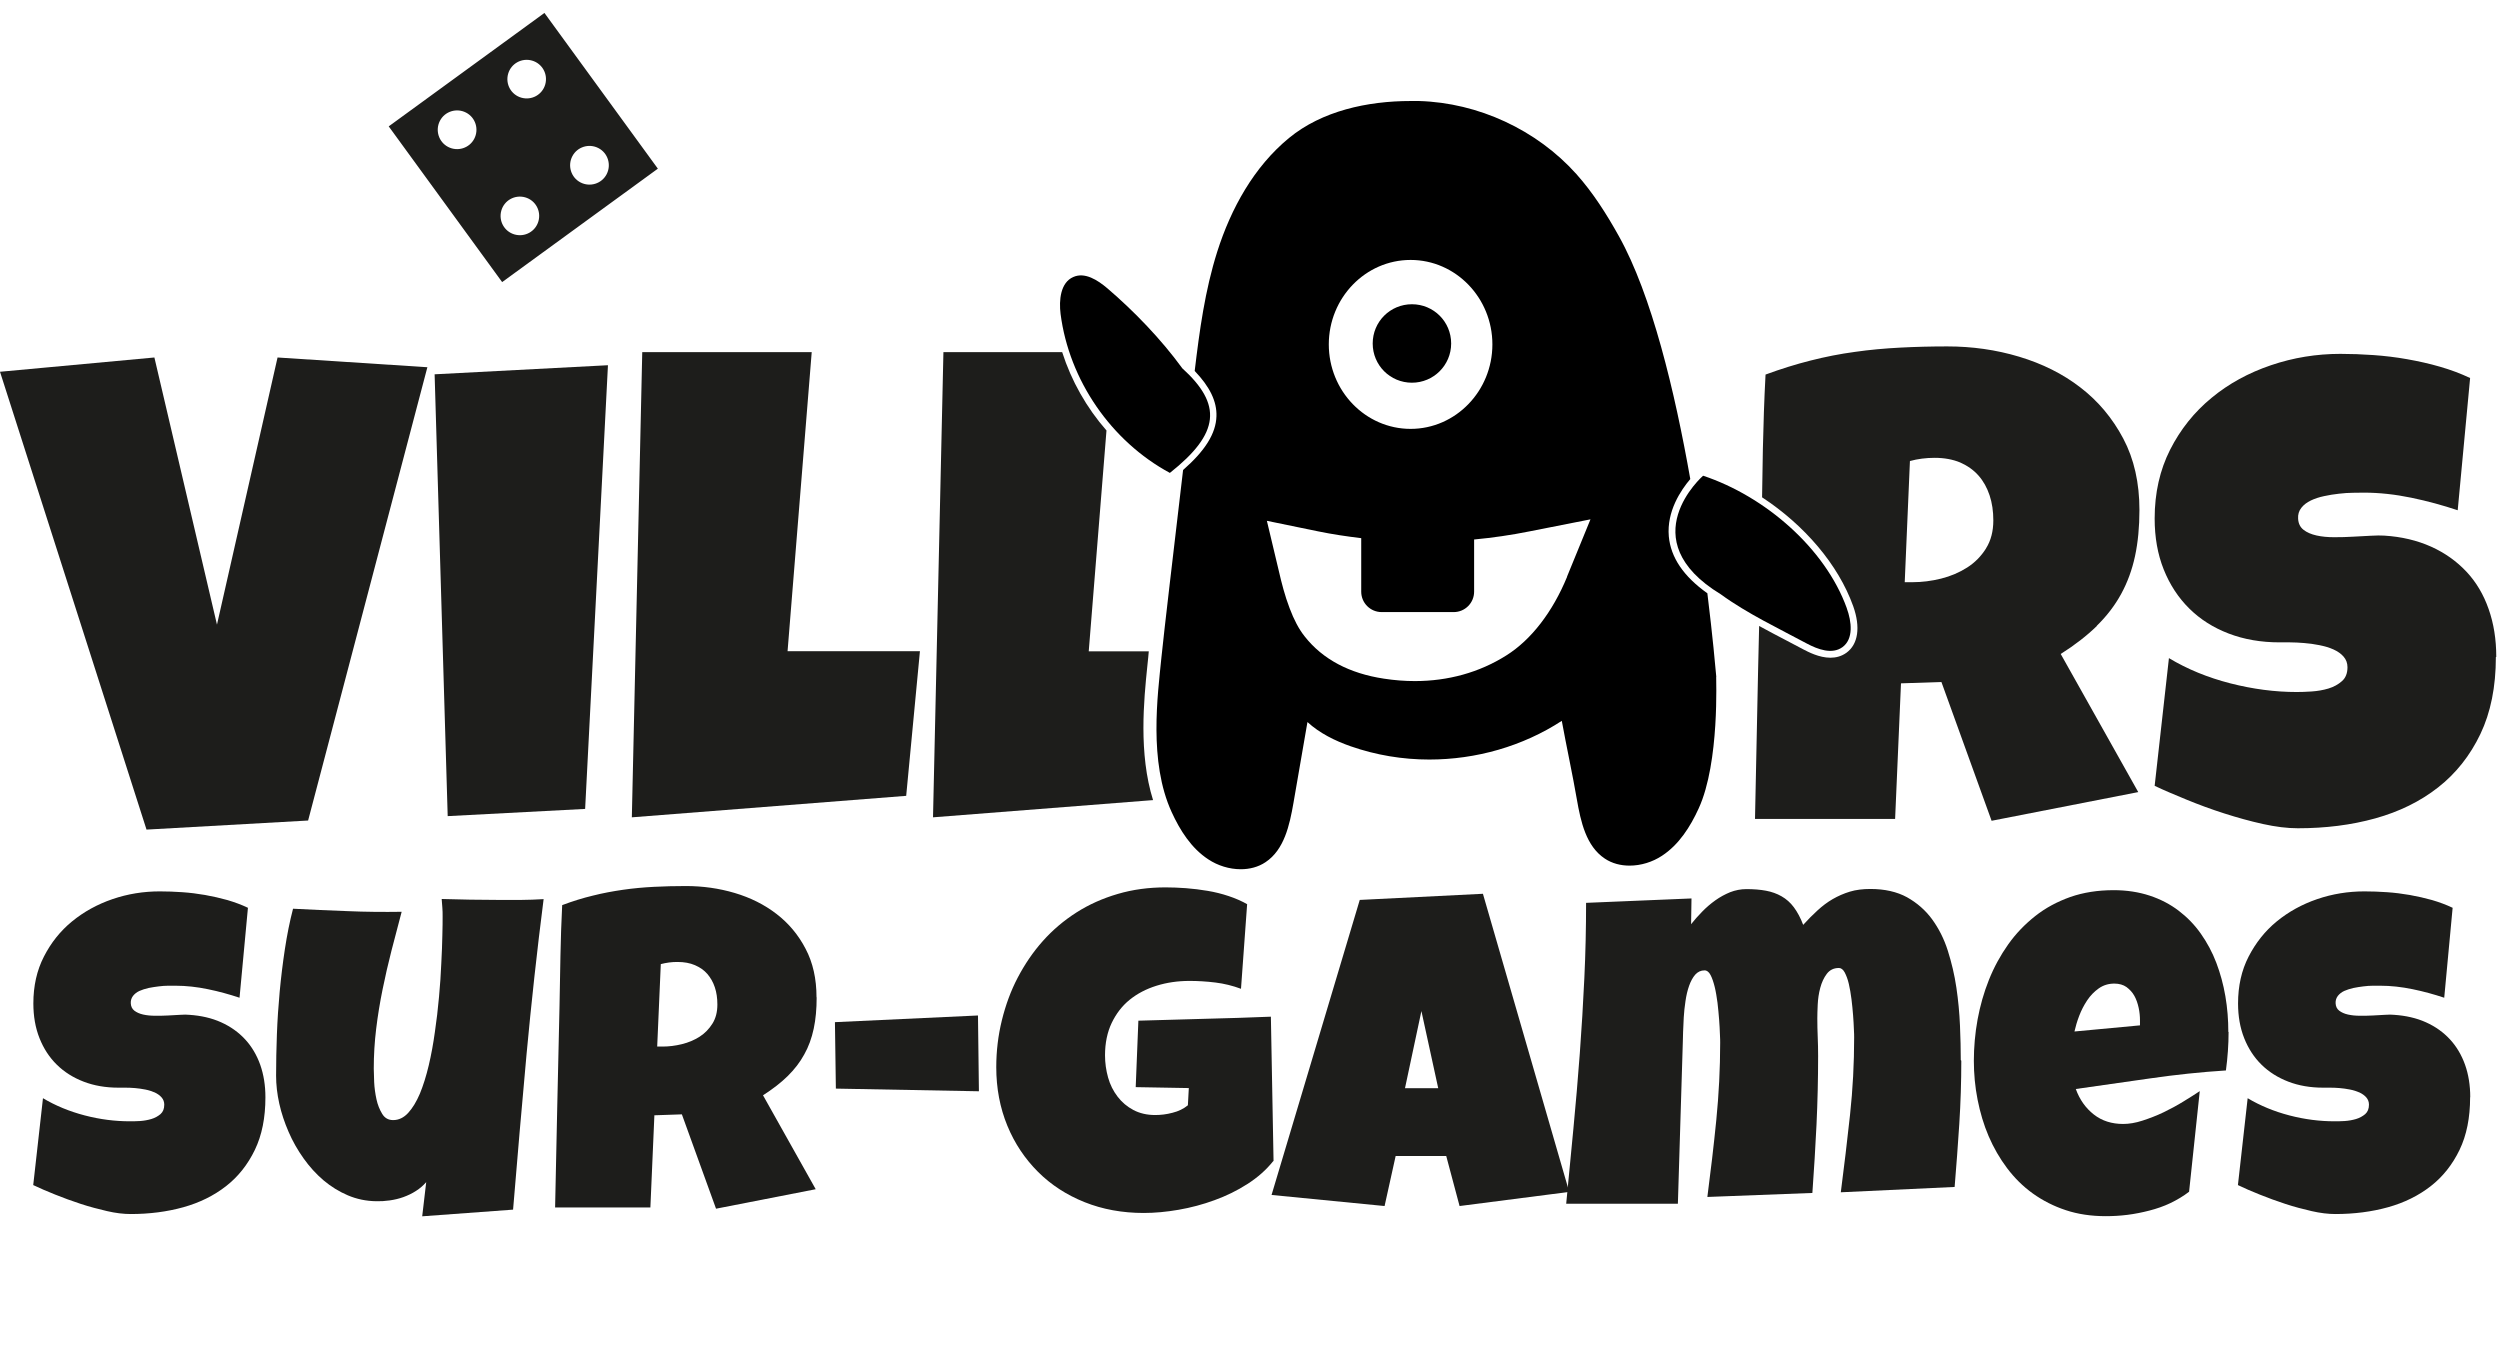 <?xml version="1.0" encoding="UTF-8"?>
<svg xmlns="http://www.w3.org/2000/svg" id="Calque_1" viewBox="0 0 187.35 102.63">
  <defs>
    <style>.cls-1{fill:#1d1d1b;}</style>
  </defs>
  <g id="LOGO_CLEAN">
    <g id="sur-games">
      <path class="cls-1" d="M19.89,82.24c0,1.52-.26,2.83-.79,3.93-.53,1.1-1.25,2.01-2.16,2.72s-1.98,1.24-3.2,1.58c-1.22.34-2.54.51-3.94.51-.54,0-1.14-.07-1.78-.22s-1.3-.32-1.97-.54-1.3-.45-1.92-.7-1.16-.48-1.64-.71l.73-6.51c.94.56,1.98.99,3.13,1.29s2.27.44,3.38.44c.21,0,.46,0,.76-.02s.58-.07.85-.15c.27-.08.5-.21.69-.37.19-.17.28-.4.28-.71,0-.21-.07-.39-.2-.54s-.3-.27-.51-.37c-.21-.09-.45-.17-.71-.22s-.53-.09-.78-.11c-.25-.02-.49-.03-.71-.03h-.53c-.95,0-1.82-.15-2.6-.45s-1.45-.72-2.01-1.27c-.56-.55-.99-1.21-1.3-1.99-.31-.78-.46-1.65-.46-2.6,0-1.31.26-2.48.79-3.51.53-1.04,1.23-1.92,2.11-2.64s1.89-1.28,3.03-1.67c1.14-.39,2.32-.58,3.54-.58.54,0,1.1.02,1.68.06.58.04,1.15.11,1.72.21.57.1,1.13.23,1.67.38.54.16,1.06.35,1.54.58l-.63,6.74c-.75-.25-1.54-.47-2.37-.64-.82-.17-1.63-.26-2.42-.26-.14,0-.33,0-.56,0-.23,0-.46.02-.71.05s-.5.07-.76.12c-.25.06-.48.13-.68.22s-.36.22-.48.37c-.12.16-.18.34-.17.55.01.24.1.43.27.56.17.13.39.23.66.29.27.06.57.09.9.09s.65,0,.97-.02c.32-.02.62-.03.9-.05.28-.02.5-.02.68,0,.89.06,1.68.24,2.39.56.71.32,1.31.75,1.8,1.28.49.53.87,1.17,1.13,1.9.26.74.39,1.55.39,2.43Z"></path>
      <path class="cls-1" d="M40.74,67.37c-.5,3.9-.92,7.77-1.28,11.63-.35,3.86-.69,7.74-1.01,11.65l-6.81.5.3-2.56c-.22.25-.48.48-.77.66-.29.19-.61.34-.94.46s-.68.2-1.03.25c-.35.05-.69.07-1.01.06-.75-.01-1.46-.16-2.12-.44s-1.27-.66-1.83-1.13c-.55-.47-1.05-1.02-1.49-1.64-.44-.62-.82-1.28-1.12-1.98-.3-.69-.54-1.4-.7-2.12-.16-.72-.24-1.42-.24-2.09,0-1,.02-2.03.06-3.1.04-1.07.11-2.14.21-3.21.1-1.07.23-2.14.39-3.19.16-1.05.36-2.06.61-3.02,1.35.07,2.71.13,4.07.18,1.36.06,2.72.07,4.07.05-.25.96-.51,1.93-.76,2.9s-.47,1.94-.67,2.92-.36,1.96-.48,2.95c-.12.99-.18,1.98-.18,2.99,0,.23.01.56.03,1,.02.43.08.86.17,1.28.09.42.24.79.43,1.1.19.32.47.47.82.47.42,0,.8-.18,1.13-.54s.62-.84.88-1.45c.25-.61.47-1.31.66-2.11s.34-1.63.46-2.5c.13-.87.23-1.75.31-2.63.08-.88.14-1.72.17-2.5.04-.78.07-1.48.08-2.1.02-.62.02-1.1.02-1.44,0-.22,0-.44-.02-.65-.01-.21-.03-.43-.05-.65.72.02,1.43.04,2.14.05.71.01,1.42.02,2.14.02.55,0,1.11,0,1.67,0,.56,0,1.12-.03,1.69-.06Z"></path>
      <path class="cls-1" d="M61.2,74.74c0,.86-.07,1.65-.22,2.35s-.38,1.35-.71,1.93c-.32.59-.74,1.13-1.25,1.63-.51.5-1.12.97-1.84,1.43l3.95,7.04-7.47,1.46-2.56-7.07-2.06.07-.3,6.91h-7.14c.06-2.52.11-5.04.16-7.54.05-2.5.11-5.01.17-7.54.02-1.27.04-2.53.07-3.79.02-1.25.07-2.51.13-3.79.77-.29,1.54-.53,2.29-.71.75-.19,1.51-.33,2.27-.44.76-.11,1.53-.18,2.31-.22s1.58-.06,2.4-.06c1.26,0,2.48.17,3.66.52s2.22.87,3.13,1.57c.91.7,1.64,1.57,2.18,2.61.55,1.04.82,2.25.82,3.64ZM53.76,75.27c0-.46-.06-.89-.19-1.28-.13-.39-.32-.72-.56-1s-.56-.5-.93-.66c-.37-.16-.81-.24-1.3-.24-.22,0-.44.01-.65.04-.21.03-.42.07-.61.12l-.27,6.18h.4c.48,0,.96-.06,1.45-.18.49-.12.94-.31,1.33-.56.39-.25.71-.58.96-.98s.37-.87.37-1.43Z"></path>
      <path class="cls-1" d="M62.64,81.58l-.07-4.98,10.72-.5.07,5.68-10.72-.2Z"></path>
      <path class="cls-1" d="M95.41,87.02c-.52.65-1.16,1.22-1.93,1.71-.76.49-1.58.89-2.46,1.21-.87.32-1.77.56-2.69.72-.92.16-1.79.24-2.62.24-1.6,0-3.08-.27-4.43-.81-1.35-.54-2.52-1.3-3.49-2.27s-1.75-2.12-2.3-3.46c-.55-1.34-.83-2.8-.83-4.38,0-1.21.14-2.38.42-3.52.28-1.14.67-2.21,1.19-3.2s1.14-1.91,1.88-2.74c.74-.83,1.58-1.54,2.52-2.14.94-.6,1.97-1.06,3.1-1.39,1.12-.33,2.32-.49,3.58-.49.48,0,.98.02,1.53.06.54.04,1.08.11,1.62.2.54.09,1.06.22,1.57.39.51.17.97.37,1.39.61l-.46,6.34c-.62-.23-1.26-.39-1.92-.47-.66-.08-1.3-.12-1.93-.12-.89,0-1.71.12-2.48.36-.77.24-1.44.59-2.01,1.05-.57.46-1.02,1.05-1.35,1.74s-.5,1.51-.5,2.42c0,.58.08,1.13.23,1.67.15.54.39,1.01.71,1.43s.71.75,1.18,1c.47.25,1.02.38,1.64.38.42,0,.85-.05,1.3-.17.45-.11.83-.3,1.15-.56l.07-1.29-3.98-.07.2-4.98c1.65-.05,3.3-.1,4.95-.14,1.65-.04,3.31-.09,4.98-.16l.2,10.82Z"></path>
      <path class="cls-1" d="M117.61,89.32l-8.23,1.06-1-3.75h-3.79l-.83,3.75-8.47-.83,6.61-22.11,9.23-.46,6.47,22.35ZM107.78,81.55l-1.26-5.78-1.23,5.78h2.49Z"></path>
      <path class="cls-1" d="M146.98,79.49c0,1.58-.05,3.16-.15,4.73-.1,1.57-.22,3.15-.35,4.73l-8.53.4c.25-1.93.48-3.85.69-5.79s.31-3.87.31-5.8c0-.12,0-.33-.02-.64-.01-.3-.03-.65-.06-1.04-.03-.39-.07-.79-.12-1.2s-.12-.8-.2-1.15-.19-.63-.31-.86c-.12-.22-.27-.33-.43-.33-.39,0-.69.15-.91.44-.22.29-.38.64-.49,1.05-.11.41-.17.83-.19,1.25-.02.43-.03.77-.03,1.04,0,.46.01.93.03,1.39.02.46.03.94.03,1.43,0,1.72-.04,3.43-.12,5.13-.08,1.71-.19,3.42-.31,5.13l-7.87.3c.25-1.93.48-3.85.67-5.77s.29-3.85.29-5.79c0-.12,0-.34-.02-.66-.01-.32-.03-.68-.06-1.08s-.07-.81-.12-1.25c-.06-.43-.12-.83-.21-1.19s-.19-.66-.31-.89c-.12-.23-.27-.35-.45-.35-.28,0-.51.11-.7.32-.19.22-.34.5-.46.84-.12.34-.21.72-.27,1.14s-.11.82-.13,1.22-.04.77-.05,1.1-.01.59-.02.75l-.37,12.12h-8.37c.18-1.87.36-3.75.54-5.63.18-1.88.34-3.76.48-5.64s.25-3.75.34-5.64c.09-1.88.13-3.76.13-5.64l7.9-.33-.03,1.93c.24-.31.52-.62.83-.94.31-.32.64-.6.99-.85s.72-.45,1.11-.61c.39-.15.8-.23,1.22-.23.54,0,1.03.04,1.46.12s.82.22,1.17.42.66.47.92.82.5.79.7,1.32c.35-.39.71-.75,1.07-1.08s.74-.62,1.14-.85.83-.42,1.29-.56.98-.2,1.54-.2c1.07,0,1.99.21,2.74.62.75.42,1.38.97,1.88,1.65.5.69.9,1.47,1.18,2.36.28.89.5,1.8.64,2.76.14.95.23,1.9.27,2.84.04.94.06,1.8.06,2.59Z"></path>
      <path class="cls-1" d="M167.01,77.33c0,.96-.07,1.93-.2,2.89-1.89.12-3.77.32-5.64.59-1.87.27-3.74.54-5.61.8.29.8.74,1.43,1.35,1.91.61.48,1.35.71,2.2.71.44,0,.93-.08,1.45-.25s1.05-.37,1.57-.62c.52-.25,1.02-.52,1.49-.81.48-.29.88-.55,1.23-.78l-.8,7.54c-.43.33-.9.61-1.4.85s-1.03.42-1.57.56c-.54.14-1.09.25-1.64.32-.55.07-1.1.1-1.63.1-1.1,0-2.1-.15-3-.45-.91-.3-1.73-.72-2.47-1.25s-1.38-1.17-1.93-1.9c-.55-.73-1.01-1.53-1.38-2.39s-.64-1.78-.83-2.74c-.19-.96-.28-1.94-.28-2.92s.09-2.06.28-3.09c.19-1.03.47-2.02.85-2.97.38-.95.86-1.83,1.44-2.65s1.26-1.52,2.03-2.13c.77-.61,1.65-1.08,2.63-1.43.98-.34,2.06-.51,3.25-.51.98,0,1.88.14,2.7.41s1.54.65,2.17,1.13,1.19,1.05,1.66,1.72.86,1.39,1.16,2.18.53,1.63.68,2.51.22,1.77.22,2.68ZM160.37,76.47c0-.31-.03-.63-.1-.95s-.17-.62-.32-.89-.35-.48-.59-.66c-.24-.17-.55-.26-.91-.26-.44,0-.83.12-1.17.36s-.63.54-.87.9c-.24.36-.44.75-.6,1.17-.16.42-.27.81-.35,1.16l4.91-.46v-.37Z"></path>
      <path class="cls-1" d="M185.11,82.24c0,1.52-.26,2.83-.79,3.93s-1.25,2.01-2.16,2.72-1.98,1.24-3.2,1.58c-1.22.34-2.54.51-3.94.51-.54,0-1.14-.07-1.79-.22s-1.3-.32-1.97-.54-1.3-.45-1.92-.7-1.16-.48-1.63-.71l.73-6.51c.94.56,1.98.99,3.13,1.29s2.27.44,3.38.44c.21,0,.46,0,.76-.02s.58-.07.85-.15.5-.21.69-.37c.19-.17.28-.4.28-.71,0-.21-.07-.39-.2-.54s-.3-.27-.51-.37c-.21-.09-.45-.17-.71-.22s-.53-.09-.78-.11c-.25-.02-.49-.03-.71-.03h-.53c-.95,0-1.82-.15-2.6-.45s-1.45-.72-2.01-1.27-.99-1.21-1.3-1.99c-.31-.78-.46-1.65-.46-2.6,0-1.31.26-2.48.79-3.51s1.23-1.92,2.11-2.64,1.89-1.28,3.03-1.67c1.14-.39,2.32-.58,3.54-.58.54,0,1.1.02,1.68.06.58.04,1.15.11,1.72.21s1.13.23,1.67.38c.54.16,1.06.35,1.54.58l-.63,6.74c-.75-.25-1.54-.47-2.37-.64s-1.63-.26-2.42-.26c-.14,0-.33,0-.56,0s-.46.02-.71.05-.5.07-.75.12c-.25.06-.48.13-.68.22s-.36.22-.48.37c-.12.16-.18.34-.17.55.01.24.1.43.27.56s.39.23.66.29.57.09.9.09.65,0,.97-.02c.32-.02.62-.03.9-.05.28-.02.5-.02.68,0,.88.06,1.68.24,2.39.56.71.32,1.31.75,1.8,1.28s.87,1.17,1.13,1.9.39,1.55.39,2.43Z"></path>
    </g>
    <g id="Mascotte">
      <path d="M138.4,45.58c-1.62-4.5-6.14-8.39-10.77-9.93,0,0-5.46,4.77,1.33,8.89,1.94,1.42,4.42,2.6,6.43,3.68.84.45,1.91.84,2.68.28.85-.62.69-1.92.33-2.91Z"></path>
      <path d="M128.62,50.73s0,0,0,.01c-.06-.68-.27-3.04-.67-6.28-1.78-1.26-2.75-2.69-2.89-4.27-.16-1.88.9-3.45,1.61-4.29-1.16-6.58-2.89-13.79-5.35-18.2-.92-1.65-1.93-3.25-3.19-4.66-2.97-3.31-7.34-5.34-11.79-5.47-.21,0-.42,0-.63,0-3.23,0-6.64.74-9.11,2.77-2.63,2.16-4.35,5.28-5.38,8.52-.92,2.9-1.33,5.92-1.69,8.94,1.14,1.19,1.67,2.29,1.63,3.4-.04,1.28-.84,2.57-2.5,4.02-.69,5.88-1.43,12.12-1.63,14.11-.27,2.74-.96,7.74.77,11.52.63,1.38,1.48,2.72,2.75,3.55.71.47,1.58.74,2.43.74.66,0,1.31-.16,1.86-.53,1.4-.93,1.8-2.77,2.09-4.43.29-1.67.72-4.16,1.05-6.07.9.83,2.07,1.41,3.25,1.82,1.89.66,3.88.99,5.88.99,3.5,0,7-.99,9.93-2.9.34,1.87.83,4.13,1.13,5.89.29,1.66.69,3.5,2.09,4.43.55.37,1.2.53,1.86.53.85,0,1.72-.27,2.43-.74,1.27-.83,2.12-2.17,2.75-3.55,1.59-3.47,1.29-9.86,1.31-9.86ZM105.71,19.48c3.38,0,6.13,2.84,6.13,6.33s-2.75,6.33-6.13,6.33-6.13-2.84-6.13-6.33,2.75-6.33,6.13-6.33ZM117.44,43.22c-1.08,2.63-2.69,4.73-4.56,5.9-2.01,1.27-4.35,1.92-6.85,1.92-.76,0-1.53-.06-2.31-.18-2.59-.39-4.6-1.45-5.95-3.17-.43-.54-.8-1.24-1.13-2.12-.35-.91-.61-1.93-.79-2.72l-.91-3.82,3.84.79c1.07.22,2.15.38,3.23.51v4.01c0,.85.69,1.53,1.53,1.53h5.4c.85,0,1.53-.69,1.53-1.53v-3.91c1.38-.13,2.77-.33,4.16-.61l4.56-.9-1.76,4.3Z"></path>
      <path d="M88.58,27.57c-1.57-2.15-3.58-4.24-5.59-5.96-.73-.62-1.69-1.24-2.56-.85-.96.42-1.08,1.73-.95,2.77.64,4.96,3.79,9.54,8.19,11.91,3.75-2.97,3.94-5.12.91-7.86Z"></path>
      <path d="M105.81,28.68c1.62,0,2.94-1.31,2.94-2.94s-1.31-2.94-2.94-2.94-2.94,1.31-2.94,2.94,1.31,2.94,2.94,2.94Z"></path>
    </g>
    <g id="Villars">
      <path class="cls-1" d="M32.03,27.51l-8.94,33.98-12.11.68L0,27.86l11.57-1.07,4.69,20.02,4.54-20.02,11.23.73Z"></path>
      <path class="cls-1" d="M45.56,27.37l-1.71,33.25-10.3.54-.98-33.11,12.99-.68Z"></path>
      <path class="cls-1" d="M68.94,48.8l-1.03,10.84-20.56,1.61.78-34.86h12.7l-1.81,22.41h9.91Z"></path>
      <path class="cls-1" d="M85.98,49.93l.07-.68c.01-.13.03-.28.04-.44h-4.5l1.33-16.55c-1.49-1.7-2.63-3.71-3.32-5.87h-8.9l-.78,34.86,16.49-1.29c-1.09-3.48-.69-7.51-.43-10.03Z"></path>
      <path class="cls-1" d="M157.13,46.9c.75-.73,1.36-1.53,1.83-2.39.47-.86.82-1.81,1.04-2.84.22-1.03.33-2.19.33-3.45,0-2.03-.4-3.82-1.21-5.35-.81-1.53-1.88-2.81-3.21-3.83-1.33-1.03-2.87-1.79-4.6-2.31s-3.53-.77-5.38-.77c-1.21,0-2.38.03-3.53.09-1.15.06-2.28.16-3.39.32-1.12.15-2.23.37-3.33.65-1.11.28-2.23.63-3.37,1.05-.1,1.87-.16,3.73-.2,5.57-.02,1.2-.04,2.42-.06,3.63,3.16,2.07,5.71,5.03,6.83,8.16.56,1.58.37,2.85-.51,3.49-.38.27-.79.37-1.2.37-.85,0-1.67-.44-2.02-.62-.41-.22-.85-.45-1.29-.68-.65-.34-1.34-.7-2.03-1.08-.02,1.12-.06,2.26-.08,3.38-.07,3.68-.15,7.37-.23,11.08h10.5l.44-10.16,3.03-.1,3.76,10.4,10.99-2.15-5.81-10.35c1.06-.67,1.96-1.37,2.71-2.1ZM148.84,41.09c-.37.59-.84,1.07-1.42,1.44-.58.37-1.23.65-1.95.83-.72.18-1.44.27-2.14.27h-.59l.39-9.08c.29-.08.59-.14.9-.18.31-.04.63-.06.95-.06.73,0,1.37.12,1.92.35.54.24,1,.56,1.37.98s.64.91.83,1.48c.19.57.28,1.2.28,1.88,0,.81-.18,1.51-.55,2.1Z"></path>
      <path class="cls-1" d="M187.04,49.24c0,2.23-.39,4.16-1.16,5.77s-1.83,2.95-3.17,4-2.91,1.82-4.71,2.32-3.73.74-5.8.74c-.8,0-1.67-.11-2.62-.32-.95-.21-1.92-.48-2.89-.79s-1.92-.66-2.82-1.03-1.71-.71-2.4-1.04l1.07-9.57c1.38.83,2.92,1.46,4.6,1.89,1.68.43,3.34.65,4.97.65.31,0,.68-.01,1.12-.04s.86-.1,1.26-.22.74-.31,1.01-.55c.28-.24.42-.59.42-1.05,0-.31-.1-.57-.29-.79s-.45-.4-.76-.54c-.31-.14-.66-.24-1.05-.32s-.77-.13-1.15-.16c-.38-.03-.72-.05-1.05-.05h-.78c-1.4,0-2.67-.22-3.82-.66s-2.13-1.06-2.95-1.87-1.46-1.78-1.92-2.93c-.46-1.15-.68-2.42-.68-3.82,0-1.92.39-3.64,1.16-5.16.77-1.52,1.81-2.82,3.1-3.88,1.29-1.07,2.78-1.88,4.46-2.45,1.68-.57,3.41-.85,5.2-.85.8,0,1.62.03,2.47.09.85.06,1.69.16,2.53.31s1.66.33,2.45.56c.8.23,1.55.51,2.27.85l-.93,9.91c-1.11-.37-2.27-.69-3.48-.94-1.21-.25-2.4-.38-3.55-.38-.21,0-.48,0-.82.01-.33,0-.68.03-1.05.07-.37.04-.74.1-1.11.18-.38.08-.71.19-1,.33-.29.14-.53.32-.71.55-.18.23-.26.5-.24.81.02.36.15.63.4.83s.58.34.98.43c.4.09.84.13,1.32.13s.96-.01,1.43-.04c.47-.02.91-.05,1.32-.07.41-.02.74-.03,1-.01,1.3.08,2.47.36,3.52.83,1.04.47,1.92,1.1,2.65,1.88s1.28,1.71,1.66,2.8c.38,1.08.57,2.27.57,3.58Z"></path>
    </g>
    <path class="cls-1" d="M40.8.97l-11.67,8.5,8.5,11.67,11.67-8.5L40.8.97ZM35.54,10.4c-.37.71-1.25.98-1.96.61-.71-.37-.98-1.25-.61-1.96.37-.71,1.25-.98,1.96-.61.71.37.98,1.25.61,1.96ZM40.35,16.58c-.22.77-1.02,1.21-1.79.99-.77-.22-1.21-1.02-.99-1.79.22-.77,1.02-1.21,1.79-.99s1.21,1.02.99,1.79ZM40.86,6.33c-.22.77-1.02,1.21-1.79.99-.77-.22-1.21-1.02-.99-1.79.22-.77,1.02-1.21,1.79-.99.77.22,1.21,1.02.99,1.79ZM43.5,13.67c-.71-.37-.98-1.25-.61-1.96.37-.71,1.25-.98,1.96-.61.71.37.98,1.25.61,1.96-.37.71-1.25.98-1.96.61Z"></path>
  </g>
</svg>
